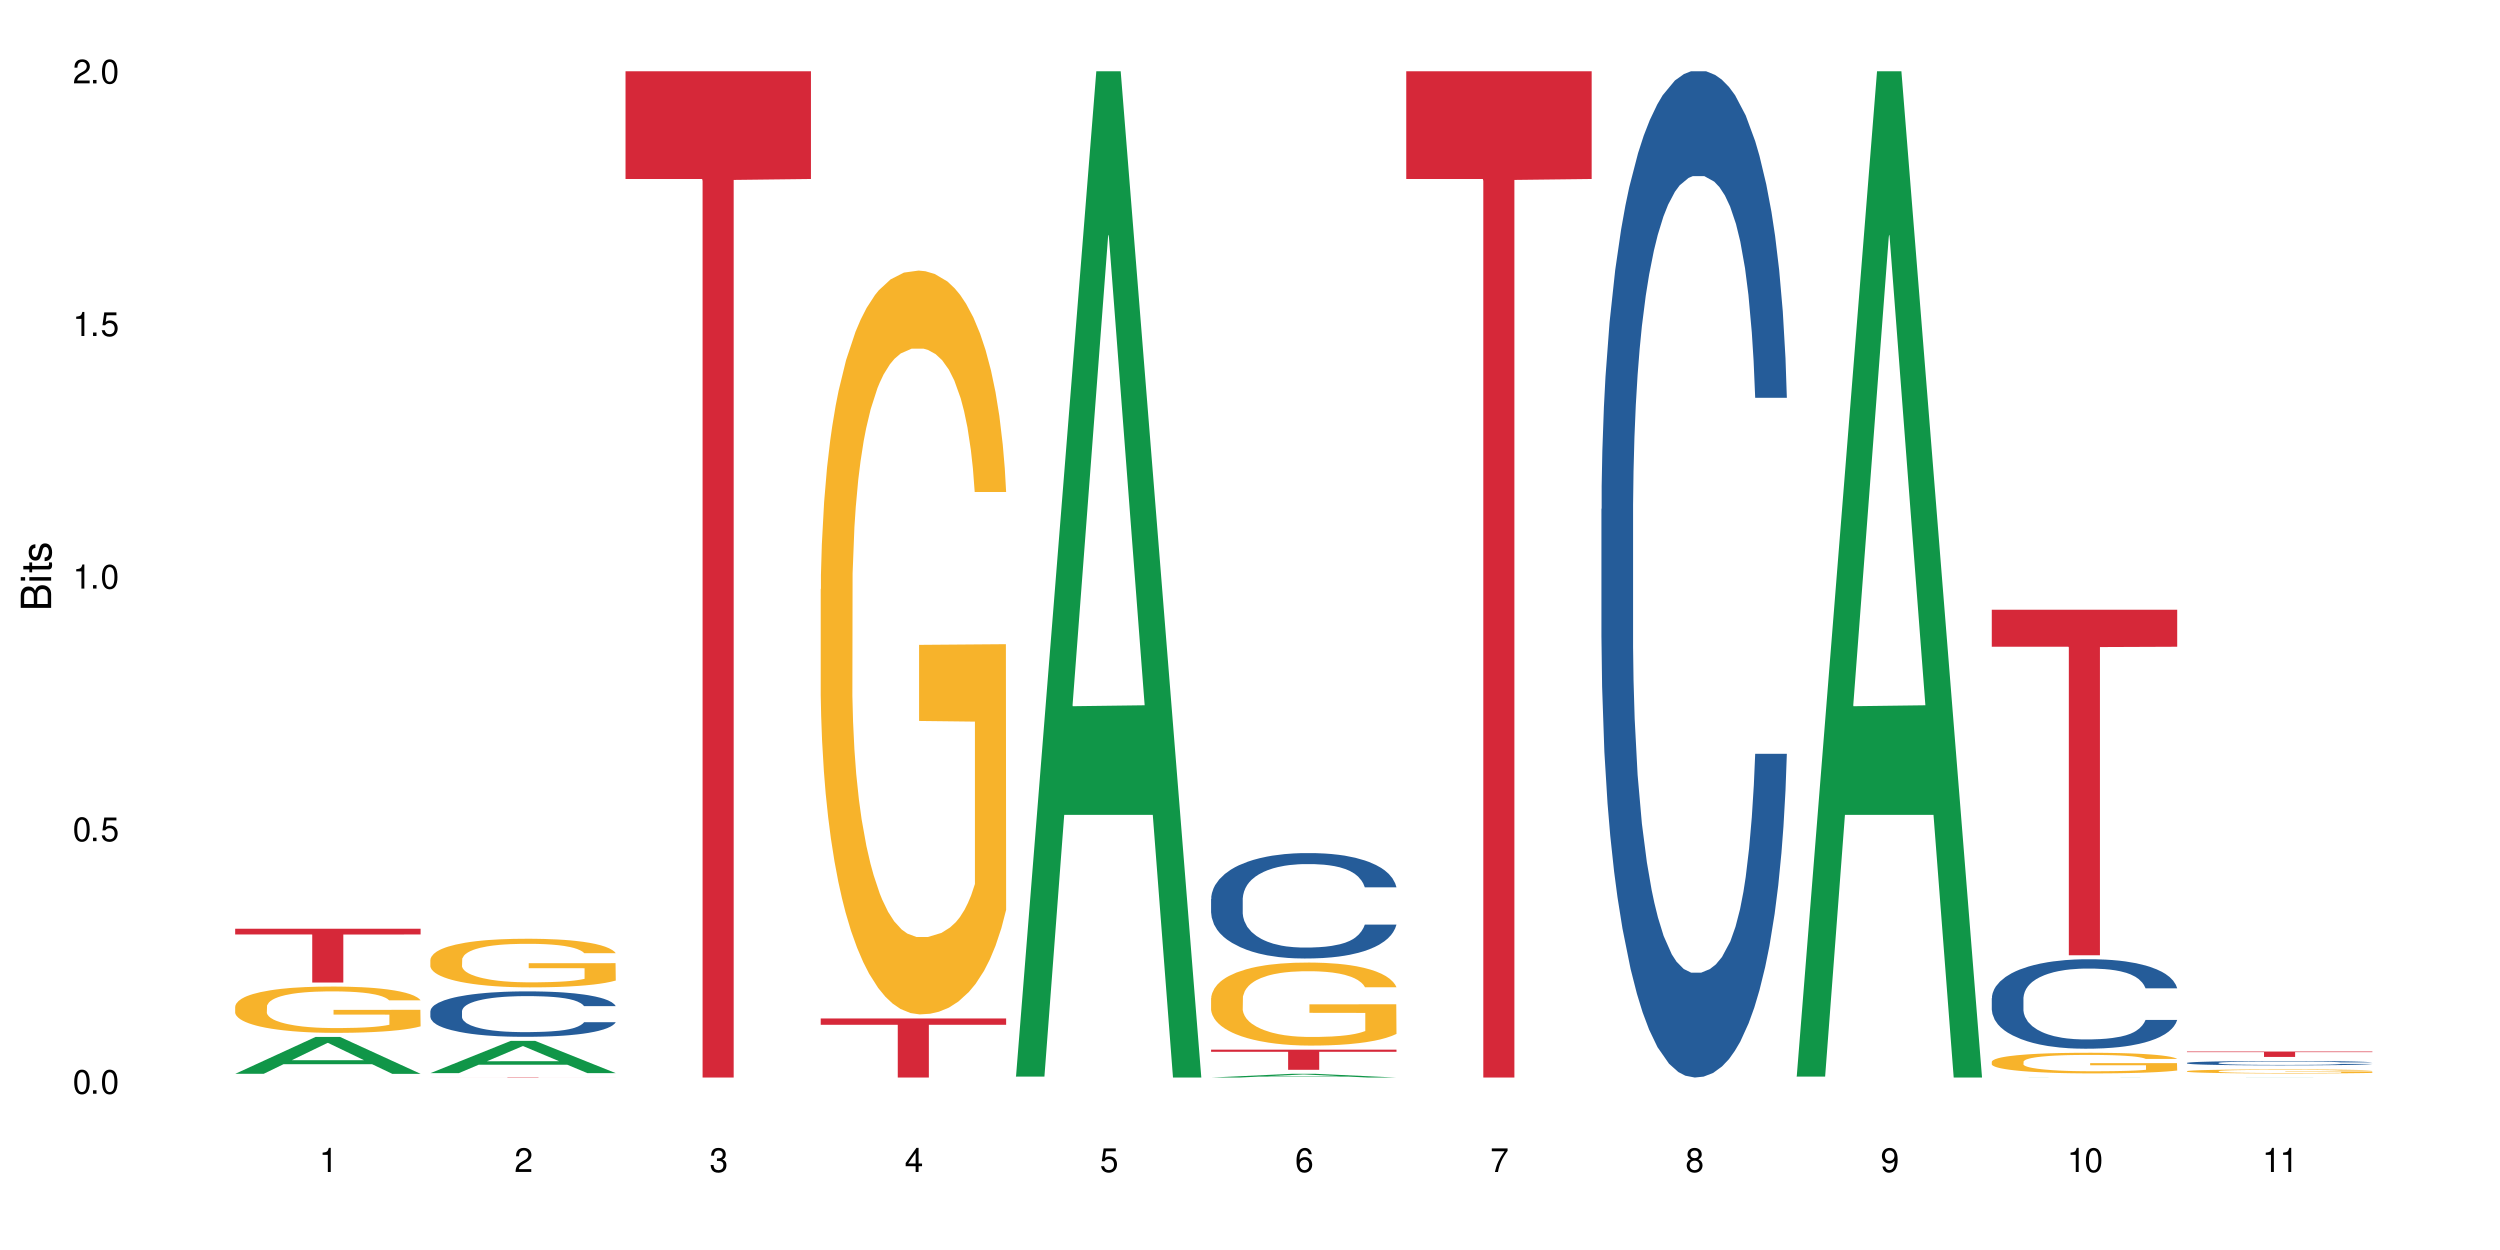 <?xml version="1.0" encoding="UTF-8"?>
<svg xmlns="http://www.w3.org/2000/svg" xmlns:xlink="http://www.w3.org/1999/xlink" width="720" height="360" viewBox="0 0 720 360">
<defs>
<g>
<g id="glyph-0-0">
</g>
<g id="glyph-0-1">
<path d="M 2.641 -6.938 C 2 -6.938 1.422 -6.656 1.078 -6.172 C 0.641 -5.562 0.406 -4.641 0.406 -3.359 C 0.406 -1.016 1.188 0.219 2.641 0.219 C 4.078 0.219 4.859 -1.016 4.859 -3.297 C 4.859 -4.641 4.656 -5.547 4.203 -6.172 C 3.844 -6.656 3.281 -6.938 2.641 -6.938 Z M 2.641 -6.188 C 3.547 -6.188 4 -5.25 4 -3.375 C 4 -1.406 3.562 -0.484 2.625 -0.484 C 1.734 -0.484 1.281 -1.438 1.281 -3.344 C 1.281 -5.25 1.734 -6.188 2.641 -6.188 Z M 2.641 -6.188 "/>
</g>
<g id="glyph-0-2">
<path d="M 1.828 -1 L 0.828 -1 L 0.828 0 L 1.828 0 Z M 1.828 -1 "/>
</g>
<g id="glyph-0-3">
<path d="M 4.562 -6.797 L 1.062 -6.797 L 0.547 -3.094 L 1.328 -3.094 C 1.719 -3.562 2.047 -3.734 2.578 -3.734 C 3.484 -3.734 4.062 -3.109 4.062 -2.094 C 4.062 -1.125 3.484 -0.531 2.578 -0.531 C 1.828 -0.531 1.375 -0.906 1.188 -1.672 L 0.328 -1.672 C 0.453 -1.109 0.547 -0.844 0.75 -0.594 C 1.125 -0.078 1.828 0.219 2.594 0.219 C 3.969 0.219 4.922 -0.781 4.922 -2.219 C 4.922 -3.562 4.031 -4.484 2.719 -4.484 C 2.25 -4.484 1.859 -4.359 1.469 -4.062 L 1.734 -5.969 L 4.562 -5.969 Z M 4.562 -6.797 "/>
</g>
<g id="glyph-0-4">
<path d="M 2.484 -4.938 L 2.484 0 L 3.328 0 L 3.328 -6.938 L 2.766 -6.938 C 2.469 -5.875 2.281 -5.734 0.984 -5.562 L 0.984 -4.938 Z M 2.484 -4.938 "/>
</g>
<g id="glyph-0-5">
<path d="M 4.859 -0.828 L 1.281 -0.828 C 1.359 -1.406 1.672 -1.781 2.5 -2.281 L 3.469 -2.828 C 4.406 -3.344 4.906 -4.062 4.906 -4.906 C 4.906 -5.484 4.672 -6.031 4.266 -6.406 C 3.859 -6.766 3.375 -6.938 2.719 -6.938 C 1.859 -6.938 1.219 -6.625 0.844 -6.031 C 0.609 -5.672 0.5 -5.234 0.484 -4.531 L 1.328 -4.531 C 1.359 -5.016 1.406 -5.281 1.531 -5.516 C 1.75 -5.938 2.188 -6.203 2.703 -6.203 C 3.469 -6.203 4.031 -5.641 4.031 -4.891 C 4.031 -4.344 3.719 -3.859 3.125 -3.516 L 2.234 -3 C 0.812 -2.172 0.406 -1.531 0.328 -0.016 L 4.859 -0.016 Z M 4.859 -0.828 "/>
</g>
<g id="glyph-0-6">
<path d="M 2.125 -3.188 L 2.578 -3.188 C 3.5 -3.188 3.984 -2.766 3.984 -1.922 C 3.984 -1.062 3.469 -0.531 2.594 -0.531 C 1.656 -0.531 1.203 -1 1.156 -2.016 L 0.312 -2.016 C 0.344 -1.453 0.438 -1.094 0.609 -0.781 C 0.953 -0.109 1.625 0.219 2.547 0.219 C 3.953 0.219 4.859 -0.625 4.859 -1.938 C 4.859 -2.828 4.516 -3.297 3.703 -3.594 C 4.344 -3.844 4.656 -4.328 4.656 -5.031 C 4.656 -6.219 3.875 -6.938 2.578 -6.938 C 1.203 -6.938 0.484 -6.172 0.453 -4.703 L 1.297 -4.703 C 1.312 -5.125 1.344 -5.359 1.453 -5.578 C 1.641 -5.969 2.062 -6.203 2.594 -6.203 C 3.344 -6.203 3.797 -5.75 3.797 -5 C 3.797 -4.516 3.609 -4.219 3.25 -4.047 C 3.016 -3.953 2.703 -3.922 2.125 -3.906 Z M 2.125 -3.188 "/>
</g>
<g id="glyph-0-7">
<path d="M 3.141 -1.672 L 3.141 0 L 3.984 0 L 3.984 -1.672 L 4.984 -1.672 L 4.984 -2.438 L 3.984 -2.438 L 3.984 -6.938 L 3.359 -6.938 L 0.266 -2.578 L 0.266 -1.672 Z M 3.141 -2.438 L 1 -2.438 L 3.141 -5.5 Z M 3.141 -2.438 "/>
</g>
<g id="glyph-0-8">
<path d="M 4.781 -5.125 C 4.609 -6.266 3.891 -6.938 2.844 -6.938 C 2.094 -6.938 1.422 -6.578 1.031 -5.953 C 0.594 -5.266 0.406 -4.422 0.406 -3.172 C 0.406 -2 0.578 -1.25 0.984 -0.641 C 1.359 -0.078 1.953 0.219 2.703 0.219 C 3.984 0.219 4.922 -0.75 4.922 -2.094 C 4.922 -3.375 4.062 -4.281 2.844 -4.281 C 2.172 -4.281 1.641 -4.031 1.281 -3.516 C 1.281 -5.234 1.828 -6.188 2.797 -6.188 C 3.391 -6.188 3.797 -5.797 3.938 -5.125 Z M 2.734 -3.531 C 3.547 -3.531 4.062 -2.953 4.062 -2.031 C 4.062 -1.156 3.484 -0.531 2.703 -0.531 C 1.922 -0.531 1.328 -1.188 1.328 -2.078 C 1.328 -2.938 1.906 -3.531 2.734 -3.531 Z M 2.734 -3.531 "/>
</g>
<g id="glyph-0-9">
<path d="M 4.984 -6.797 L 0.438 -6.797 L 0.438 -5.969 L 4.109 -5.969 C 2.5 -3.656 1.828 -2.234 1.328 0 L 2.219 0 C 2.594 -2.172 3.453 -4.047 4.984 -6.094 Z M 4.984 -6.797 "/>
</g>
<g id="glyph-0-10">
<path d="M 3.75 -3.656 C 4.469 -4.094 4.688 -4.438 4.688 -5.078 C 4.688 -6.172 3.844 -6.938 2.641 -6.938 C 1.438 -6.938 0.594 -6.172 0.594 -5.094 C 0.594 -4.438 0.812 -4.094 1.516 -3.656 C 0.734 -3.266 0.359 -2.703 0.359 -1.922 C 0.359 -0.656 1.281 0.219 2.641 0.219 C 3.984 0.219 4.922 -0.656 4.922 -1.922 C 4.922 -2.703 4.531 -3.266 3.75 -3.656 Z M 2.641 -6.188 C 3.359 -6.188 3.812 -5.75 3.812 -5.062 C 3.812 -4.406 3.344 -3.984 2.641 -3.984 C 1.922 -3.984 1.453 -4.406 1.453 -5.078 C 1.453 -5.75 1.922 -6.188 2.641 -6.188 Z M 2.641 -3.266 C 3.484 -3.266 4.062 -2.719 4.062 -1.906 C 4.062 -1.078 3.484 -0.531 2.625 -0.531 C 1.797 -0.531 1.219 -1.094 1.219 -1.906 C 1.219 -2.719 1.781 -3.266 2.641 -3.266 Z M 2.641 -3.266 "/>
</g>
<g id="glyph-0-11">
<path d="M 0.516 -1.578 C 0.672 -0.453 1.406 0.219 2.438 0.219 C 3.188 0.219 3.859 -0.141 4.266 -0.766 C 4.688 -1.453 4.891 -2.297 4.891 -3.547 C 4.891 -4.719 4.703 -5.453 4.312 -6.078 C 3.938 -6.641 3.344 -6.938 2.594 -6.938 C 1.297 -6.938 0.359 -5.969 0.359 -4.625 C 0.359 -3.344 1.234 -2.453 2.453 -2.453 C 3.094 -2.453 3.578 -2.672 4.016 -3.203 C 4 -1.484 3.469 -0.531 2.5 -0.531 C 1.906 -0.531 1.484 -0.906 1.359 -1.578 Z M 2.578 -6.203 C 3.375 -6.203 3.969 -5.531 3.969 -4.641 C 3.969 -3.797 3.391 -3.188 2.547 -3.188 C 1.734 -3.188 1.234 -3.766 1.234 -4.688 C 1.234 -5.562 1.797 -6.203 2.578 -6.203 Z M 2.578 -6.203 "/>
</g>
<g id="glyph-1-0">
</g>
<g id="glyph-1-1">
<path d="M 0 -0.953 L 0 -4.891 C 0 -5.719 -0.234 -6.344 -0.734 -6.797 C -1.188 -7.234 -1.812 -7.469 -2.5 -7.469 C -3.547 -7.469 -4.188 -7 -4.625 -5.875 C -4.984 -6.688 -5.625 -7.094 -6.531 -7.094 C -7.172 -7.094 -7.734 -6.859 -8.141 -6.391 C -8.562 -5.922 -8.75 -5.344 -8.75 -4.5 L -8.75 -0.953 Z M -4.984 -2.062 L -7.766 -2.062 L -7.766 -4.219 C -7.766 -4.844 -7.688 -5.203 -7.453 -5.5 C -7.219 -5.812 -6.859 -5.969 -6.375 -5.969 C -5.891 -5.969 -5.531 -5.812 -5.297 -5.5 C -5.062 -5.203 -4.984 -4.844 -4.984 -4.219 Z M -0.984 -2.062 L -4 -2.062 L -4 -4.781 C -4 -5.766 -3.438 -6.359 -2.484 -6.359 C -1.547 -6.359 -0.984 -5.766 -0.984 -4.781 Z M -0.984 -2.062 "/>
</g>
<g id="glyph-1-2">
<path d="M -6.281 -1.797 L -6.281 -0.797 L 0 -0.797 L 0 -1.797 Z M -8.75 -1.797 L -8.75 -0.797 L -7.484 -0.797 L -7.484 -1.797 Z M -8.75 -1.797 "/>
</g>
<g id="glyph-1-3">
<path d="M -6.281 -3.047 L -6.281 -2.016 L -8.016 -2.016 L -8.016 -1.016 L -6.281 -1.016 L -6.281 -0.172 L -5.469 -0.172 L -5.469 -1.016 L -0.719 -1.016 C -0.078 -1.016 0.281 -1.453 0.281 -2.234 C 0.281 -2.5 0.25 -2.719 0.188 -3.047 L -0.641 -3.047 C -0.609 -2.906 -0.594 -2.766 -0.594 -2.562 C -0.594 -2.141 -0.719 -2.016 -1.156 -2.016 L -5.469 -2.016 L -5.469 -3.047 Z M -6.281 -3.047 "/>
</g>
<g id="glyph-1-4">
<path d="M -4.531 -5.25 C -5.766 -5.25 -6.469 -4.422 -6.469 -2.969 C -6.469 -1.516 -5.719 -0.562 -4.547 -0.562 C -3.562 -0.562 -3.094 -1.062 -2.734 -2.562 L -2.516 -3.484 C -2.344 -4.188 -2.094 -4.469 -1.641 -4.469 C -1.047 -4.469 -0.641 -3.875 -0.641 -3 C -0.641 -2.453 -0.797 -2 -1.062 -1.75 C -1.25 -1.594 -1.422 -1.531 -1.875 -1.469 L -1.875 -0.406 C -0.422 -0.453 0.281 -1.266 0.281 -2.922 C 0.281 -4.5 -0.5 -5.516 -1.719 -5.516 C -2.656 -5.516 -3.172 -4.984 -3.469 -3.734 L -3.703 -2.766 C -3.891 -1.953 -4.156 -1.609 -4.594 -1.609 C -5.188 -1.609 -5.547 -2.125 -5.547 -2.938 C -5.547 -3.75 -5.203 -4.172 -4.531 -4.203 Z M -4.531 -5.25 "/>
</g>
</g>
</defs>
<rect x="-72" y="-36" width="864" height="432" fill="rgb(100%, 100%, 100%)" fill-opacity="1"/>
<path fill-rule="nonzero" fill="rgb(6.275%, 58.824%, 28.235%)" fill-opacity="1" d="M 67.73 309.258 L 67.789 309.246 L 90.895 298.633 L 97.91 298.633 L 121.133 309.266 L 112.973 309.266 L 107.152 306.488 L 81.652 306.488 L 75.945 309.258 L 67.73 309.258 L 84.105 305.34 L 104.816 305.332 L 94.488 300.367 L 94.375 300.359 L 94.262 300.387 L 84.047 305.332 L 84.105 305.34 Z M 67.73 309.258 "/>
<path fill-rule="nonzero" fill="rgb(96.863%, 70.196%, 16.863%)" fill-opacity="1" d="M 67.73 289.84 L 67.797 289.828 L 67.797 289.586 L 68.055 289.035 L 68.707 288.281 L 69.555 287.66 L 70.465 287.172 L 71.051 286.914 L 72.027 286.551 L 72.875 286.281 L 75.023 285.734 L 77.762 285.223 L 79.258 285.004 L 80.949 284.797 L 83.359 284.562 L 84.469 284.48 L 87.855 284.285 L 91.695 284.164 L 95.93 284.125 L 97.883 284.137 L 100.555 284.188 L 104.199 284.32 L 106.285 284.441 L 107.91 284.562 L 109.605 284.723 L 111.688 284.965 L 113.645 285.258 L 115.207 285.551 L 116.77 285.918 L 118.07 286.305 L 119.18 286.734 L 120.156 287.246 L 120.742 287.672 L 121.133 288.098 L 112.078 288.098 L 111.559 287.672 L 110.973 287.344 L 109.996 286.941 L 109.02 286.648 L 108.043 286.418 L 106.219 286.098 L 104.656 285.906 L 102.703 285.734 L 100.812 285.625 L 98.664 285.551 L 97.363 285.527 L 93.91 285.527 L 90.785 285.613 L 88.961 285.711 L 87.66 285.809 L 85.836 285.988 L 84.727 286.137 L 84.078 286.234 L 82.125 286.609 L 80.82 286.953 L 80.105 287.184 L 79.191 287.551 L 78.543 287.879 L 77.824 288.367 L 77.434 288.73 L 76.914 289.559 L 76.848 291.754 L 77.043 292.215 L 77.434 292.715 L 77.957 293.152 L 78.738 293.617 L 79.52 293.969 L 80.887 294.445 L 82.059 294.762 L 82.969 294.969 L 84.727 295.297 L 85.445 295.406 L 87.137 295.629 L 88.895 295.797 L 91.047 295.945 L 92.672 296.016 L 95.277 296.078 L 98.598 296.078 L 102.508 296.004 L 104.98 295.906 L 106.676 295.809 L 107.781 295.727 L 109.148 295.59 L 110.125 295.469 L 111.039 295.336 L 112.145 295.129 L 112.145 292.215 L 96.059 292.203 L 96.059 290.84 L 121.066 290.828 L 121.133 295.59 L 119.766 295.918 L 118.07 296.238 L 116.441 296.48 L 114.75 296.688 L 112.34 296.918 L 110.387 297.066 L 107.391 297.234 L 104.656 297.344 L 101.789 297.418 L 99.25 297.453 L 96.254 297.469 L 93.586 297.441 L 90.719 297.371 L 88.441 297.273 L 86.355 297.148 L 84.273 296.992 L 81.668 296.734 L 79.973 296.527 L 78.215 296.273 L 76.457 295.969 L 74.895 295.641 L 73.852 295.383 L 72.812 295.09 L 71.703 294.727 L 70.66 294.312 L 69.879 293.934 L 69.164 293.508 L 68.645 293.105 L 68.121 292.559 L 67.859 292.117 L 67.73 291.742 Z M 67.73 289.84 "/>
<path fill-rule="nonzero" fill="rgb(83.922%, 15.686%, 22.353%)" fill-opacity="1" d="M 67.73 267.473 L 121.133 267.473 L 121.133 269.133 L 98.875 269.148 L 98.875 282.961 L 89.922 282.961 L 89.922 269.16 L 89.793 269.133 L 67.73 269.133 Z M 67.73 267.473 "/>
<path fill-rule="nonzero" fill="rgb(6.275%, 58.824%, 28.235%)" fill-opacity="1" d="M 123.941 309.059 L 124 309.051 L 147.105 299.77 L 154.125 299.77 L 177.344 309.07 L 169.184 309.07 L 163.367 306.641 L 137.863 306.641 L 132.156 309.059 L 123.941 309.059 L 140.316 305.637 L 161.027 305.629 L 150.699 301.289 L 150.586 301.281 L 150.473 301.309 L 140.258 305.629 L 140.316 305.637 Z M 123.941 309.059 "/>
<path fill-rule="nonzero" fill="rgb(14.51%, 36.078%, 60%)" fill-opacity="1" d="M 123.941 291.219 L 124.008 291.207 L 124.008 290.922 L 124.203 290.465 L 124.66 289.891 L 125.113 289.496 L 126.285 288.793 L 127.914 288.109 L 129.609 287.586 L 130.844 287.273 L 131.953 287.035 L 134.492 286.594 L 136.121 286.367 L 137.879 286.164 L 140.027 285.957 L 141.59 285.84 L 145.109 285.648 L 147.711 285.562 L 149.73 285.527 L 154.094 285.527 L 156.699 285.578 L 158.59 285.637 L 160.672 285.73 L 162.43 285.84 L 165.492 286.102 L 168.227 286.438 L 169.465 286.629 L 171.418 287 L 172.914 287.359 L 173.957 287.668 L 175.129 288.109 L 176.172 288.648 L 176.953 289.258 L 177.344 289.773 L 168.227 289.773 L 167.77 289.293 L 167.25 288.922 L 166.273 288.434 L 165.297 288.086 L 163.93 287.738 L 162.691 287.512 L 160.996 287.285 L 159.5 287.141 L 157.938 287.035 L 156.438 286.965 L 153.574 286.891 L 150.254 286.891 L 149.016 286.914 L 146.477 287.012 L 145.109 287.094 L 143.152 287.262 L 141.785 287.418 L 140.156 287.656 L 139.051 287.859 L 137.684 288.172 L 136.707 288.445 L 135.598 288.84 L 134.949 289.141 L 134.363 289.473 L 133.84 289.867 L 133.449 290.285 L 133.191 290.73 L 133.059 291.16 L 133.059 293.012 L 133.191 293.441 L 133.516 293.945 L 134.363 294.676 L 135.598 295.309 L 137.031 295.809 L 138.398 296.168 L 139.18 296.336 L 140.223 296.527 L 141.852 296.766 L 144.195 297.004 L 145.562 297.102 L 147.648 297.195 L 149.797 297.246 L 152.66 297.246 L 155.203 297.195 L 156.895 297.137 L 158.652 297.043 L 161.062 296.84 L 162.559 296.648 L 163.863 296.418 L 164.84 296.191 L 165.492 296 L 166.469 295.629 L 167.25 295.223 L 167.836 294.805 L 168.227 294.398 L 177.344 294.398 L 176.953 294.879 L 176.367 295.344 L 175.781 295.691 L 174.867 296.109 L 173.828 296.48 L 172.328 296.898 L 171.09 297.172 L 169.465 297.473 L 167.965 297.699 L 166.336 297.902 L 163.93 298.141 L 162.363 298.262 L 160.672 298.367 L 158.652 298.465 L 156.113 298.547 L 153.379 298.594 L 150.84 298.605 L 148.102 298.582 L 146.086 298.535 L 143.414 298.43 L 140.094 298.211 L 137.684 297.984 L 135.793 297.758 L 134.168 297.52 L 132.344 297.195 L 130 296.672 L 128.566 296.266 L 127.59 295.93 L 126.48 295.465 L 125.699 295.043 L 124.789 294.375 L 124.137 293.527 L 123.941 292.867 Z M 123.941 291.219 "/>
<path fill-rule="nonzero" fill="rgb(96.863%, 70.196%, 16.863%)" fill-opacity="1" d="M 123.941 276.355 L 124.008 276.344 L 124.008 276.086 L 124.27 275.512 L 124.918 274.719 L 125.766 274.066 L 126.676 273.555 L 127.266 273.285 L 128.242 272.902 L 129.086 272.621 L 131.234 272.047 L 133.973 271.508 L 135.469 271.277 L 137.164 271.059 L 139.57 270.816 L 140.68 270.727 L 144.066 270.523 L 147.906 270.395 L 152.141 270.355 L 154.094 270.371 L 156.766 270.422 L 160.41 270.562 L 162.496 270.688 L 164.125 270.816 L 165.816 270.984 L 167.902 271.238 L 169.855 271.547 L 171.418 271.852 L 172.98 272.238 L 174.281 272.645 L 175.391 273.094 L 176.367 273.633 L 176.953 274.078 L 177.344 274.527 L 168.293 274.527 L 167.77 274.078 L 167.184 273.734 L 166.207 273.312 L 165.23 273.004 L 164.254 272.762 L 162.43 272.43 L 160.867 272.223 L 158.914 272.047 L 157.023 271.93 L 154.875 271.852 L 153.574 271.828 L 150.121 271.828 L 146.996 271.918 L 145.172 272.02 L 143.871 272.121 L 142.047 272.312 L 140.941 272.469 L 140.289 272.57 L 138.336 272.965 L 137.031 273.324 L 136.316 273.566 L 135.402 273.953 L 134.754 274.297 L 134.035 274.809 L 133.645 275.191 L 133.125 276.062 L 133.059 278.363 L 133.254 278.852 L 133.645 279.375 L 134.168 279.836 L 134.949 280.32 L 135.73 280.691 L 137.098 281.191 L 138.27 281.523 L 139.18 281.742 L 140.941 282.086 L 141.656 282.203 L 143.348 282.434 L 145.109 282.613 L 147.258 282.766 L 148.883 282.844 L 151.488 282.906 L 154.812 282.906 L 158.719 282.828 L 161.191 282.727 L 162.887 282.625 L 163.992 282.535 L 165.359 282.395 L 166.336 282.266 L 167.25 282.125 L 168.355 281.91 L 168.355 278.852 L 152.27 278.84 L 152.27 277.406 L 177.277 277.391 L 177.344 282.395 L 175.977 282.738 L 174.281 283.074 L 172.656 283.328 L 170.961 283.547 L 168.551 283.789 L 166.598 283.941 L 163.602 284.121 L 160.867 284.238 L 158 284.312 L 155.461 284.352 L 152.465 284.363 L 149.797 284.34 L 146.93 284.262 L 144.652 284.16 L 142.566 284.031 L 140.484 283.867 L 137.879 283.598 L 136.188 283.379 L 134.426 283.109 L 132.668 282.793 L 131.105 282.445 L 130.062 282.176 L 129.023 281.871 L 127.914 281.484 L 126.871 281.051 L 126.09 280.656 L 125.375 280.207 L 124.855 279.785 L 124.332 279.211 L 124.074 278.75 L 123.941 278.352 Z M 123.941 276.355 "/>
<path fill-rule="nonzero" fill="rgb(83.922%, 15.686%, 22.353%)" fill-opacity="1" d="M 123.941 310.234 L 177.344 310.234 L 177.344 310.242 L 155.086 310.242 L 155.086 310.332 L 146.133 310.332 L 146.133 310.242 L 123.941 310.242 Z M 123.941 310.234 "/>
<path fill-rule="nonzero" fill="rgb(83.922%, 15.686%, 22.353%)" fill-opacity="1" d="M 180.152 20.527 L 233.555 20.527 L 233.555 51.547 L 211.301 51.82 L 211.301 310.332 L 202.344 310.332 L 202.344 52.094 L 202.215 51.547 L 180.152 51.547 Z M 180.152 20.527 "/>
<path fill-rule="nonzero" fill="rgb(96.863%, 70.196%, 16.863%)" fill-opacity="1" d="M 236.367 169.68 L 236.43 169.48 L 236.43 165.57 L 236.691 156.766 L 237.344 144.637 L 238.188 134.656 L 239.102 126.832 L 239.688 122.723 L 240.664 116.852 L 241.512 112.551 L 243.66 103.746 L 246.395 95.527 L 247.891 92.008 L 249.586 88.68 L 251.996 84.965 L 253.102 83.594 L 256.488 80.465 L 260.332 78.508 L 264.562 77.922 L 266.516 78.117 L 269.188 78.898 L 272.836 81.051 L 274.918 83.008 L 276.547 84.965 L 278.238 87.508 L 280.324 91.418 L 282.277 96.113 L 283.84 100.809 L 285.402 106.68 L 286.707 112.941 L 287.812 119.789 L 288.789 128.004 L 289.375 134.852 L 289.766 141.699 L 280.715 141.699 L 280.191 134.852 L 279.605 129.57 L 278.629 123.113 L 277.652 118.418 L 276.676 114.703 L 274.852 109.613 L 273.289 106.484 L 271.336 103.746 L 269.449 101.984 L 267.301 100.809 L 265.996 100.418 L 262.543 100.418 L 259.418 101.789 L 257.594 103.355 L 256.293 104.918 L 254.469 107.855 L 253.363 110.203 L 252.711 111.766 L 250.758 117.832 L 249.457 123.309 L 248.738 127.027 L 247.828 132.895 L 247.176 138.18 L 246.461 146.004 L 246.07 151.875 L 245.547 165.18 L 245.484 200.395 L 245.68 207.828 L 246.07 215.852 L 246.59 222.895 L 247.371 230.328 L 248.152 236 L 249.52 243.633 L 250.691 248.719 L 251.605 252.043 L 253.363 257.328 L 254.078 259.09 L 255.773 262.609 L 257.531 265.348 L 259.68 267.695 L 261.309 268.871 L 263.914 269.848 L 267.234 269.848 L 271.141 268.676 L 273.617 267.109 L 275.309 265.543 L 276.418 264.176 L 277.785 262.023 L 278.762 260.066 L 279.672 257.914 L 280.781 254.59 L 280.781 207.828 L 264.695 207.633 L 264.695 185.723 L 289.699 185.523 L 289.766 262.023 L 288.398 267.305 L 286.707 272.391 L 285.078 276.305 L 283.383 279.633 L 280.977 283.348 L 279.02 285.695 L 276.023 288.434 L 273.289 290.195 L 270.426 291.371 L 267.887 291.957 L 264.891 292.152 L 262.219 291.762 L 259.355 290.586 L 257.074 289.023 L 254.992 287.066 L 252.906 284.523 L 250.301 280.414 L 248.609 277.086 L 246.852 272.98 L 245.094 268.086 L 243.527 262.805 L 242.488 258.695 L 241.445 254 L 240.34 248.133 L 239.297 241.48 L 238.516 235.414 L 237.797 228.566 L 237.277 222.109 L 236.758 213.309 L 236.496 206.266 L 236.367 200.199 Z M 236.367 169.68 "/>
<path fill-rule="nonzero" fill="rgb(83.922%, 15.686%, 22.353%)" fill-opacity="1" d="M 236.367 293.316 L 289.766 293.316 L 289.766 295.137 L 267.512 295.152 L 267.512 310.332 L 258.555 310.332 L 258.555 295.168 L 258.426 295.137 L 236.367 295.137 Z M 236.367 293.316 "/>
<path fill-rule="nonzero" fill="rgb(6.275%, 58.824%, 28.235%)" fill-opacity="1" d="M 292.578 310.059 L 292.633 309.789 L 315.738 20.527 L 322.758 20.527 L 345.977 310.332 L 337.82 310.332 L 332 234.684 L 306.496 234.684 L 300.793 310.059 L 292.578 310.059 L 308.949 203.391 L 329.66 203.117 L 319.336 67.875 L 319.219 67.602 L 319.105 68.418 L 308.895 203.117 L 308.949 203.391 Z M 292.578 310.059 "/>
<path fill-rule="nonzero" fill="rgb(6.275%, 58.824%, 28.235%)" fill-opacity="1" d="M 348.789 310.332 L 348.844 310.332 L 371.953 309.262 L 378.969 309.262 L 402.188 310.332 L 394.031 310.332 L 388.211 310.055 L 362.711 310.055 L 357.004 310.332 L 348.789 310.332 L 365.164 309.938 L 385.871 309.938 L 375.547 309.438 L 375.434 309.438 L 375.316 309.441 L 365.105 309.938 L 365.164 309.938 Z M 348.789 310.332 "/>
<path fill-rule="nonzero" fill="rgb(14.51%, 36.078%, 60%)" fill-opacity="1" d="M 348.789 258.91 L 348.852 258.883 L 348.852 258.215 L 349.051 257.164 L 349.504 255.832 L 349.961 254.914 L 351.133 253.277 L 352.762 251.699 L 354.453 250.477 L 355.691 249.758 L 356.797 249.203 L 359.34 248.176 L 360.965 247.648 L 362.727 247.176 L 364.875 246.707 L 366.438 246.426 L 369.953 245.984 L 372.559 245.789 L 374.578 245.707 L 378.941 245.707 L 381.547 245.816 L 383.434 245.957 L 385.52 246.18 L 387.277 246.426 L 390.336 247.039 L 393.07 247.816 L 394.309 248.258 L 396.262 249.117 L 397.762 249.949 L 398.805 250.672 L 399.977 251.699 L 401.016 252.945 L 401.797 254.359 L 402.188 255.555 L 393.07 255.555 L 392.617 254.445 L 392.094 253.586 L 391.117 252.445 L 390.141 251.641 L 388.773 250.84 L 387.535 250.312 L 385.844 249.785 L 384.344 249.453 L 382.781 249.203 L 381.285 249.035 L 378.418 248.867 L 375.098 248.867 L 373.859 248.926 L 371.32 249.145 L 369.953 249.34 L 368 249.73 L 366.633 250.09 L 365.004 250.645 L 363.898 251.117 L 362.531 251.836 L 361.551 252.477 L 360.445 253.391 L 359.793 254.082 L 359.207 254.859 L 358.688 255.777 L 358.297 256.746 L 358.035 257.773 L 357.906 258.77 L 357.906 263.07 L 358.035 264.07 L 358.363 265.234 L 359.207 266.926 L 360.445 268.395 L 361.879 269.562 L 363.246 270.395 L 364.027 270.781 L 365.07 271.227 L 366.695 271.781 L 369.043 272.336 L 370.41 272.559 L 372.492 272.777 L 374.641 272.891 L 377.508 272.891 L 380.047 272.777 L 381.742 272.641 L 383.5 272.418 L 385.91 271.945 L 387.406 271.504 L 388.707 270.977 L 389.688 270.449 L 390.336 270.004 L 391.312 269.145 L 392.094 268.203 L 392.68 267.23 L 393.07 266.289 L 402.188 266.289 L 401.797 267.398 L 401.211 268.48 L 400.625 269.285 L 399.715 270.254 L 398.672 271.113 L 397.176 272.086 L 395.938 272.723 L 394.309 273.418 L 392.812 273.945 L 391.184 274.414 L 388.773 274.969 L 387.211 275.246 L 385.52 275.496 L 383.5 275.719 L 380.961 275.914 L 378.223 276.023 L 375.684 276.051 L 372.949 275.996 L 370.93 275.887 L 368.262 275.637 L 364.938 275.137 L 362.531 274.609 L 360.641 274.082 L 359.012 273.527 L 357.188 272.777 L 354.844 271.559 L 353.41 270.617 L 352.434 269.84 L 351.328 268.758 L 350.547 267.785 L 349.637 266.234 L 348.984 264.262 L 348.789 262.738 Z M 348.789 258.91 "/>
<path fill-rule="nonzero" fill="rgb(96.863%, 70.196%, 16.863%)" fill-opacity="1" d="M 348.789 287.461 L 348.852 287.438 L 348.852 287 L 349.113 286.02 L 349.766 284.664 L 350.613 283.551 L 351.523 282.676 L 352.109 282.219 L 353.086 281.562 L 353.934 281.082 L 356.082 280.098 L 358.816 279.184 L 360.316 278.789 L 362.008 278.418 L 364.418 278.004 L 365.523 277.848 L 368.91 277.5 L 372.754 277.281 L 376.988 277.215 L 378.941 277.238 L 381.609 277.324 L 385.258 277.566 L 387.34 277.785 L 388.969 278.004 L 390.664 278.285 L 392.746 278.723 L 394.699 279.246 L 396.262 279.77 L 397.824 280.426 L 399.129 281.125 L 400.234 281.891 L 401.211 282.809 L 401.797 283.57 L 402.188 284.336 L 393.137 284.336 L 392.617 283.57 L 392.031 282.98 L 391.055 282.262 L 390.078 281.738 L 389.098 281.32 L 387.277 280.754 L 385.715 280.406 L 383.758 280.098 L 381.871 279.902 L 379.723 279.77 L 378.418 279.727 L 374.969 279.727 L 371.844 279.879 L 370.02 280.055 L 368.715 280.23 L 366.891 280.559 L 365.785 280.82 L 365.133 280.996 L 363.18 281.672 L 361.879 282.281 L 361.16 282.699 L 360.25 283.352 L 359.598 283.941 L 358.883 284.816 L 358.492 285.473 L 357.969 286.957 L 357.906 290.887 L 358.102 291.719 L 358.492 292.613 L 359.012 293.398 L 359.793 294.23 L 360.574 294.863 L 361.941 295.715 L 363.117 296.281 L 364.027 296.656 L 365.785 297.242 L 366.5 297.441 L 368.195 297.832 L 369.953 298.141 L 372.102 298.402 L 373.73 298.531 L 376.336 298.641 L 379.656 298.641 L 383.562 298.512 L 386.039 298.336 L 387.73 298.16 L 388.84 298.008 L 390.207 297.77 L 391.184 297.551 L 392.094 297.309 L 393.203 296.938 L 393.203 291.719 L 377.117 291.695 L 377.117 289.25 L 402.125 289.23 L 402.188 297.77 L 400.82 298.359 L 399.129 298.926 L 397.5 299.363 L 395.809 299.734 L 393.398 300.148 L 391.445 300.41 L 388.449 300.719 L 385.715 300.914 L 382.848 301.043 L 380.309 301.109 L 377.312 301.133 L 374.641 301.09 L 371.777 300.957 L 369.496 300.781 L 367.414 300.562 L 365.328 300.281 L 362.727 299.82 L 361.031 299.449 L 359.273 298.992 L 357.516 298.445 L 355.953 297.855 L 354.91 297.398 L 353.867 296.871 L 352.762 296.219 L 351.719 295.477 L 350.938 294.797 L 350.223 294.035 L 349.699 293.312 L 349.18 292.328 L 348.918 291.543 L 348.789 290.867 Z M 348.789 287.461 "/>
<path fill-rule="nonzero" fill="rgb(83.922%, 15.686%, 22.353%)" fill-opacity="1" d="M 348.789 302.297 L 402.188 302.297 L 402.188 302.918 L 379.934 302.922 L 379.934 308.098 L 370.98 308.098 L 370.98 302.93 L 370.848 302.918 L 348.789 302.918 Z M 348.789 302.297 "/>
<path fill-rule="nonzero" fill="rgb(83.922%, 15.686%, 22.353%)" fill-opacity="1" d="M 405 20.527 L 458.402 20.527 L 458.402 51.547 L 436.145 51.82 L 436.145 310.332 L 427.191 310.332 L 427.191 52.094 L 427.062 51.547 L 405 51.547 Z M 405 20.527 "/>
<path fill-rule="nonzero" fill="rgb(14.51%, 36.078%, 60%)" fill-opacity="1" d="M 461.211 146.621 L 461.277 146.355 L 461.277 140 L 461.473 129.934 L 461.926 117.215 L 462.383 108.477 L 463.555 92.844 L 465.184 77.746 L 466.879 66.09 L 468.113 59.203 L 469.223 53.902 L 471.762 44.102 L 473.391 39.07 L 475.148 34.566 L 477.297 30.062 L 478.859 27.414 L 482.375 23.176 L 484.98 21.32 L 487 20.527 L 491.363 20.527 L 493.969 21.586 L 495.855 22.91 L 497.941 25.031 L 499.699 27.414 L 502.762 33.242 L 505.496 40.66 L 506.73 44.898 L 508.688 53.109 L 510.184 61.055 L 511.227 67.945 L 512.398 77.746 L 513.441 89.668 L 514.223 103.176 L 514.613 114.566 L 505.496 114.566 L 505.039 103.973 L 504.52 95.758 L 503.543 84.898 L 502.562 77.215 L 501.195 69.535 L 499.961 64.5 L 498.266 59.469 L 496.77 56.289 L 495.207 53.902 L 493.707 52.316 L 490.844 50.727 L 487.52 50.727 L 486.285 51.254 L 483.742 53.375 L 482.375 55.23 L 480.422 58.938 L 479.055 62.383 L 477.426 67.68 L 476.32 72.184 L 474.953 79.07 L 473.977 85.164 L 472.867 93.906 L 472.219 100.527 L 471.633 107.945 L 471.109 116.688 L 470.719 125.957 L 470.457 135.762 L 470.328 145.297 L 470.328 186.355 L 470.457 195.895 L 470.785 207.02 L 471.633 223.18 L 472.867 237.219 L 474.301 248.344 L 475.668 256.293 L 476.449 260 L 477.492 264.238 L 479.121 269.535 L 481.465 274.836 L 482.832 276.953 L 484.918 279.074 L 487.066 280.133 L 489.93 280.133 L 492.469 279.074 L 494.164 277.75 L 495.922 275.629 L 498.332 271.125 L 499.828 266.887 L 501.133 261.855 L 502.109 256.82 L 502.762 252.582 L 503.738 244.371 L 504.52 235.363 L 505.105 226.094 L 505.496 217.086 L 514.613 217.086 L 514.223 227.684 L 513.637 238.012 L 513.051 245.695 L 512.137 254.969 L 511.094 263.18 L 509.598 272.449 L 508.359 278.543 L 506.73 285.168 L 505.234 290.199 L 503.605 294.703 L 501.195 300 L 499.633 302.648 L 497.941 305.035 L 495.922 307.152 L 493.383 309.008 L 490.648 310.066 L 488.105 310.332 L 485.371 309.801 L 483.352 308.742 L 480.684 306.359 L 477.363 301.59 L 474.953 296.559 L 473.062 291.523 L 471.438 286.227 L 469.613 279.074 L 467.27 267.418 L 465.836 258.41 L 464.859 250.992 L 463.75 240.664 L 462.969 231.391 L 462.059 216.555 L 461.406 197.746 L 461.211 183.18 Z M 461.211 146.621 "/>
<path fill-rule="nonzero" fill="rgb(6.275%, 58.824%, 28.235%)" fill-opacity="1" d="M 517.422 310.059 L 517.48 309.789 L 540.586 20.527 L 547.602 20.527 L 570.824 310.332 L 562.664 310.332 L 556.848 234.684 L 531.344 234.684 L 525.637 310.059 L 517.422 310.059 L 533.797 203.391 L 554.508 203.117 L 544.18 67.875 L 544.066 67.602 L 543.953 68.418 L 533.738 203.117 L 533.797 203.391 Z M 517.422 310.059 "/>
<path fill-rule="nonzero" fill="rgb(6.275%, 58.824%, 28.235%)" fill-opacity="1" d="M 573.633 310.332 L 573.691 310.332 L 596.797 310.305 L 603.816 310.305 L 627.035 310.332 L 618.875 310.332 L 613.059 310.324 L 587.555 310.324 L 581.852 310.332 L 573.633 310.332 L 590.008 310.32 L 610.719 310.32 L 600.391 310.309 L 600.164 310.309 L 589.953 310.32 L 590.008 310.32 Z M 573.633 310.332 "/>
<path fill-rule="nonzero" fill="rgb(14.51%, 36.078%, 60%)" fill-opacity="1" d="M 573.633 287.48 L 573.699 287.457 L 573.699 286.895 L 573.895 286 L 574.352 284.871 L 574.805 284.094 L 575.98 282.703 L 577.605 281.363 L 579.301 280.324 L 580.539 279.715 L 581.645 279.242 L 584.184 278.371 L 585.812 277.926 L 587.57 277.523 L 589.719 277.125 L 591.281 276.891 L 594.801 276.512 L 597.402 276.348 L 599.422 276.277 L 603.785 276.277 L 606.391 276.371 L 608.281 276.488 L 610.363 276.676 L 612.121 276.891 L 615.184 277.406 L 617.918 278.066 L 619.156 278.441 L 621.109 279.172 L 622.605 279.879 L 623.648 280.492 L 624.82 281.363 L 625.863 282.422 L 626.645 283.621 L 627.035 284.633 L 617.918 284.633 L 617.461 283.691 L 616.941 282.961 L 615.965 281.996 L 614.988 281.316 L 613.621 280.633 L 612.383 280.184 L 610.688 279.738 L 609.191 279.453 L 607.629 279.242 L 606.129 279.102 L 603.266 278.961 L 599.945 278.961 L 598.707 279.008 L 596.168 279.195 L 594.801 279.359 L 592.844 279.691 L 591.477 279.996 L 589.852 280.469 L 588.742 280.867 L 587.375 281.48 L 586.398 282.02 L 585.293 282.797 L 584.641 283.387 L 584.055 284.047 L 583.531 284.824 L 583.141 285.645 L 582.883 286.516 L 582.75 287.363 L 582.75 291.012 L 582.883 291.859 L 583.207 292.848 L 584.055 294.285 L 585.293 295.531 L 586.723 296.523 L 588.09 297.227 L 588.871 297.559 L 589.914 297.934 L 591.543 298.406 L 593.887 298.875 L 595.254 299.062 L 597.34 299.254 L 599.488 299.348 L 602.355 299.348 L 604.895 299.254 L 606.586 299.137 L 608.344 298.945 L 610.754 298.547 L 612.254 298.168 L 613.555 297.723 L 614.531 297.273 L 615.184 296.898 L 616.16 296.168 L 616.941 295.367 L 617.527 294.543 L 617.918 293.742 L 627.035 293.742 L 626.645 294.688 L 626.059 295.605 L 625.473 296.285 L 624.559 297.109 L 623.52 297.84 L 622.02 298.664 L 620.785 299.207 L 619.156 299.793 L 617.656 300.242 L 616.031 300.641 L 613.621 301.113 L 612.059 301.348 L 610.363 301.559 L 608.344 301.746 L 605.805 301.914 L 603.07 302.008 L 600.531 302.031 L 597.793 301.984 L 595.777 301.891 L 593.105 301.676 L 589.785 301.254 L 587.375 300.805 L 585.488 300.359 L 583.859 299.887 L 582.035 299.254 L 579.691 298.215 L 578.258 297.418 L 577.281 296.758 L 576.176 295.84 L 575.391 295.016 L 574.48 293.695 L 573.828 292.027 L 573.633 290.73 Z M 573.633 287.48 "/>
<path fill-rule="nonzero" fill="rgb(96.863%, 70.196%, 16.863%)" fill-opacity="1" d="M 573.633 305.742 L 573.699 305.734 L 573.699 305.625 L 573.961 305.383 L 574.609 305.047 L 575.457 304.77 L 576.371 304.551 L 576.957 304.438 L 577.934 304.273 L 578.777 304.156 L 580.93 303.91 L 583.664 303.684 L 585.16 303.586 L 586.855 303.492 L 589.266 303.391 L 590.371 303.352 L 593.758 303.266 L 597.598 303.211 L 601.832 303.195 L 603.785 303.199 L 606.457 303.223 L 610.102 303.281 L 612.188 303.336 L 613.816 303.391 L 615.508 303.461 L 617.594 303.57 L 619.547 303.699 L 621.109 303.828 L 622.672 303.992 L 623.973 304.168 L 625.082 304.355 L 626.059 304.586 L 626.645 304.773 L 627.035 304.965 L 617.984 304.965 L 617.461 304.773 L 616.875 304.629 L 615.898 304.449 L 614.922 304.316 L 613.945 304.215 L 612.121 304.074 L 610.559 303.988 L 608.605 303.91 L 606.715 303.863 L 604.566 303.828 L 603.266 303.82 L 599.812 303.82 L 596.688 303.855 L 594.863 303.898 L 593.562 303.945 L 591.738 304.023 L 590.633 304.09 L 589.98 304.133 L 588.027 304.301 L 586.723 304.453 L 586.008 304.559 L 585.098 304.719 L 584.445 304.867 L 583.727 305.082 L 583.336 305.246 L 582.816 305.617 L 582.75 306.594 L 582.945 306.801 L 583.336 307.023 L 583.859 307.219 L 584.641 307.426 L 585.422 307.582 L 586.789 307.793 L 587.961 307.934 L 588.871 308.027 L 590.633 308.172 L 591.348 308.223 L 593.039 308.32 L 594.801 308.395 L 596.949 308.461 L 598.578 308.492 L 601.18 308.52 L 604.504 308.52 L 608.41 308.488 L 610.883 308.445 L 612.578 308.402 L 613.684 308.363 L 615.051 308.305 L 616.031 308.25 L 616.941 308.191 L 618.047 308.098 L 618.047 306.801 L 601.961 306.793 L 601.961 306.188 L 626.969 306.18 L 627.035 308.305 L 625.668 308.449 L 623.973 308.59 L 622.348 308.699 L 620.652 308.793 L 618.242 308.895 L 616.289 308.961 L 613.293 309.035 L 610.559 309.086 L 607.695 309.117 L 605.152 309.133 L 602.156 309.141 L 599.488 309.129 L 596.621 309.098 L 594.344 309.055 L 592.258 309 L 590.176 308.93 L 587.57 308.812 L 585.879 308.723 L 584.117 308.609 L 582.359 308.473 L 580.797 308.324 L 579.754 308.211 L 578.715 308.082 L 577.605 307.918 L 576.566 307.734 L 575.785 307.566 L 575.066 307.375 L 574.547 307.195 L 574.023 306.953 L 573.766 306.758 L 573.633 306.586 Z M 573.633 305.742 "/>
<path fill-rule="nonzero" fill="rgb(83.922%, 15.686%, 22.353%)" fill-opacity="1" d="M 573.633 175.613 L 627.035 175.613 L 627.035 186.262 L 604.781 186.355 L 604.781 275.113 L 595.824 275.113 L 595.824 186.449 L 595.695 186.262 L 573.633 186.262 Z M 573.633 175.613 "/>
<path fill-rule="nonzero" fill="rgb(6.275%, 58.824%, 28.235%)" fill-opacity="1" d="M 629.848 310.332 L 629.902 310.332 L 653.008 310.316 L 660.027 310.316 L 683.246 310.332 L 675.09 310.332 L 669.27 310.328 L 643.766 310.328 L 638.062 310.332 L 629.848 310.332 L 646.219 310.328 L 666.93 310.328 L 656.602 310.32 L 656.375 310.32 L 646.164 310.328 L 646.219 310.328 Z M 629.848 310.332 "/>
<path fill-rule="nonzero" fill="rgb(14.51%, 36.078%, 60%)" fill-opacity="1" d="M 629.848 306.113 L 629.91 306.113 L 629.91 306.086 L 630.105 306.043 L 630.562 305.988 L 631.02 305.949 L 632.191 305.879 L 633.816 305.816 L 635.512 305.766 L 636.75 305.734 L 637.855 305.711 L 640.395 305.668 L 642.023 305.648 L 643.781 305.625 L 645.93 305.605 L 647.492 305.598 L 651.012 305.578 L 653.617 305.57 L 655.633 305.566 L 659.996 305.566 L 662.602 305.57 L 664.492 305.578 L 666.574 305.586 L 668.332 305.598 L 671.395 305.621 L 674.129 305.652 L 675.367 305.672 L 677.32 305.707 L 678.816 305.742 L 679.859 305.773 L 681.031 305.816 L 682.074 305.867 L 682.855 305.926 L 683.246 305.977 L 674.129 305.977 L 673.672 305.93 L 673.152 305.895 L 672.176 305.848 L 671.199 305.812 L 669.832 305.777 L 668.594 305.758 L 666.902 305.734 L 665.402 305.723 L 663.84 305.711 L 662.344 305.703 L 659.477 305.695 L 656.156 305.695 L 654.918 305.699 L 652.379 305.707 L 651.012 305.719 L 649.059 305.734 L 647.688 305.746 L 646.062 305.77 L 644.953 305.789 L 643.586 305.82 L 642.609 305.848 L 641.504 305.887 L 640.852 305.914 L 640.266 305.945 L 639.746 305.984 L 639.355 306.023 L 639.094 306.066 L 638.965 306.109 L 638.965 306.289 L 639.094 306.328 L 639.418 306.379 L 640.266 306.449 L 641.504 306.508 L 642.934 306.559 L 644.305 306.594 L 645.086 306.609 L 646.125 306.625 L 647.754 306.648 L 650.098 306.672 L 651.465 306.684 L 653.551 306.691 L 655.699 306.695 L 658.566 306.695 L 661.105 306.691 L 662.797 306.684 L 664.555 306.676 L 666.965 306.656 L 668.465 306.637 L 669.766 306.617 L 670.742 306.594 L 671.395 306.574 L 672.371 306.539 L 673.152 306.5 L 673.738 306.461 L 674.129 306.422 L 683.246 306.422 L 682.855 306.469 L 682.27 306.512 L 681.684 306.547 L 680.773 306.586 L 679.73 306.621 L 678.23 306.664 L 676.996 306.688 L 675.367 306.719 L 673.867 306.738 L 672.242 306.758 L 669.832 306.781 L 668.27 306.793 L 666.574 306.805 L 664.555 306.812 L 662.016 306.82 L 659.281 306.824 L 656.742 306.828 L 654.008 306.824 L 651.988 306.82 L 649.316 306.809 L 645.996 306.789 L 643.586 306.766 L 641.699 306.746 L 640.07 306.723 L 638.246 306.691 L 635.902 306.641 L 634.469 306.602 L 633.492 306.57 L 632.387 306.523 L 631.605 306.484 L 630.691 306.418 L 630.043 306.336 L 629.848 306.273 Z M 629.848 306.113 "/>
<path fill-rule="nonzero" fill="rgb(96.863%, 70.196%, 16.863%)" fill-opacity="1" d="M 629.848 308.488 L 629.91 308.488 L 629.91 308.465 L 630.172 308.418 L 630.824 308.352 L 631.668 308.297 L 632.582 308.258 L 633.168 308.234 L 634.145 308.203 L 634.992 308.18 L 637.141 308.133 L 639.875 308.086 L 641.371 308.066 L 643.066 308.051 L 645.477 308.031 L 646.582 308.023 L 649.969 308.004 L 653.812 307.996 L 658.043 307.992 L 659.996 307.992 L 662.668 307.996 L 666.316 308.008 L 668.398 308.02 L 670.027 308.031 L 671.719 308.043 L 673.805 308.062 L 675.758 308.09 L 677.32 308.117 L 678.883 308.148 L 680.188 308.18 L 681.293 308.219 L 682.27 308.262 L 682.855 308.301 L 683.246 308.336 L 674.195 308.336 L 673.672 308.301 L 673.086 308.27 L 672.109 308.234 L 671.133 308.211 L 670.156 308.191 L 668.332 308.164 L 666.77 308.145 L 664.816 308.133 L 662.93 308.121 L 660.777 308.117 L 659.477 308.113 L 656.023 308.113 L 652.898 308.121 L 651.074 308.129 L 649.773 308.137 L 647.949 308.152 L 646.844 308.168 L 646.191 308.176 L 644.238 308.207 L 642.934 308.238 L 642.219 308.258 L 641.309 308.289 L 640.656 308.316 L 639.941 308.359 L 639.551 308.391 L 639.027 308.465 L 638.965 308.656 L 639.16 308.695 L 639.551 308.738 L 640.07 308.777 L 640.852 308.816 L 641.633 308.848 L 643 308.891 L 644.172 308.918 L 645.086 308.934 L 646.844 308.965 L 647.559 308.973 L 649.254 308.992 L 651.012 309.008 L 653.16 309.02 L 654.789 309.027 L 657.395 309.031 L 660.715 309.031 L 664.621 309.027 L 667.098 309.016 L 668.789 309.008 L 669.895 309 L 671.266 308.988 L 672.242 308.98 L 673.152 308.969 L 674.258 308.949 L 674.258 308.695 L 658.176 308.695 L 658.176 308.574 L 683.18 308.574 L 683.246 308.988 L 681.879 309.02 L 680.188 309.047 L 678.559 309.066 L 676.863 309.086 L 674.453 309.105 L 672.5 309.117 L 669.504 309.133 L 666.77 309.141 L 663.906 309.148 L 661.367 309.152 L 655.699 309.152 L 652.836 309.145 L 650.555 309.137 L 648.473 309.125 L 646.387 309.113 L 643.781 309.09 L 642.09 309.07 L 640.332 309.047 L 638.57 309.023 L 637.008 308.992 L 635.969 308.973 L 634.926 308.945 L 633.816 308.914 L 632.777 308.879 L 631.996 308.844 L 631.277 308.809 L 630.758 308.773 L 630.238 308.727 L 629.977 308.688 L 629.848 308.652 Z M 629.848 308.488 "/>
<path fill-rule="nonzero" fill="rgb(83.922%, 15.686%, 22.353%)" fill-opacity="1" d="M 629.848 302.84 L 683.246 302.84 L 683.246 303.008 L 660.992 303.008 L 660.992 304.402 L 652.035 304.402 L 652.035 303.012 L 651.906 303.008 L 629.848 303.008 Z M 629.848 302.84 "/>
<g fill="rgb(0%, 0%, 0%)" fill-opacity="1">
<use xlink:href="#glyph-0-1" x="20.965" y="314.993"/>
<use xlink:href="#glyph-0-2" x="25.965" y="314.993"/>
<use xlink:href="#glyph-0-1" x="28.965" y="314.993"/>
</g>
<g fill="rgb(0%, 0%, 0%)" fill-opacity="1">
<use xlink:href="#glyph-0-1" x="20.965" y="242.251"/>
<use xlink:href="#glyph-0-2" x="25.965" y="242.251"/>
<use xlink:href="#glyph-0-3" x="28.965" y="242.251"/>
</g>
<g fill="rgb(0%, 0%, 0%)" fill-opacity="1">
<use xlink:href="#glyph-0-4" x="20.965" y="169.509"/>
<use xlink:href="#glyph-0-2" x="25.965" y="169.509"/>
<use xlink:href="#glyph-0-1" x="28.965" y="169.509"/>
</g>
<g fill="rgb(0%, 0%, 0%)" fill-opacity="1">
<use xlink:href="#glyph-0-4" x="20.965" y="96.767"/>
<use xlink:href="#glyph-0-2" x="25.965" y="96.767"/>
<use xlink:href="#glyph-0-3" x="28.965" y="96.767"/>
</g>
<g fill="rgb(0%, 0%, 0%)" fill-opacity="1">
<use xlink:href="#glyph-0-5" x="20.965" y="24.024"/>
<use xlink:href="#glyph-0-2" x="25.965" y="24.024"/>
<use xlink:href="#glyph-0-1" x="28.965" y="24.024"/>
</g>
<g fill="rgb(0%, 0%, 0%)" fill-opacity="1">
<use xlink:href="#glyph-0-4" x="91.93" y="337.532"/>
</g>
<g fill="rgb(0%, 0%, 0%)" fill-opacity="1">
<use xlink:href="#glyph-0-5" x="148.145" y="337.532"/>
</g>
<g fill="rgb(0%, 0%, 0%)" fill-opacity="1">
<use xlink:href="#glyph-0-6" x="204.355" y="337.532"/>
</g>
<g fill="rgb(0%, 0%, 0%)" fill-opacity="1">
<use xlink:href="#glyph-0-7" x="260.566" y="337.532"/>
</g>
<g fill="rgb(0%, 0%, 0%)" fill-opacity="1">
<use xlink:href="#glyph-0-3" x="316.777" y="337.532"/>
</g>
<g fill="rgb(0%, 0%, 0%)" fill-opacity="1">
<use xlink:href="#glyph-0-8" x="372.988" y="337.532"/>
</g>
<g fill="rgb(0%, 0%, 0%)" fill-opacity="1">
<use xlink:href="#glyph-0-9" x="429.199" y="337.532"/>
</g>
<g fill="rgb(0%, 0%, 0%)" fill-opacity="1">
<use xlink:href="#glyph-0-10" x="485.41" y="337.532"/>
</g>
<g fill="rgb(0%, 0%, 0%)" fill-opacity="1">
<use xlink:href="#glyph-0-11" x="541.625" y="337.532"/>
</g>
<g fill="rgb(0%, 0%, 0%)" fill-opacity="1">
<use xlink:href="#glyph-0-4" x="595.336" y="337.532"/>
<use xlink:href="#glyph-0-1" x="600.336" y="337.532"/>
</g>
<g fill="rgb(0%, 0%, 0%)" fill-opacity="1">
<use xlink:href="#glyph-0-4" x="651.547" y="337.532"/>
<use xlink:href="#glyph-0-4" x="656.547" y="337.532"/>
</g>
<g fill="rgb(0%, 0%, 0%)" fill-opacity="1">
<use xlink:href="#glyph-1-1" x="14.725" y="176.012"/>
<use xlink:href="#glyph-1-2" x="14.725" y="168.012"/>
<use xlink:href="#glyph-1-3" x="14.725" y="165.012"/>
<use xlink:href="#glyph-1-4" x="14.725" y="162.012"/>
</g>
</svg>
